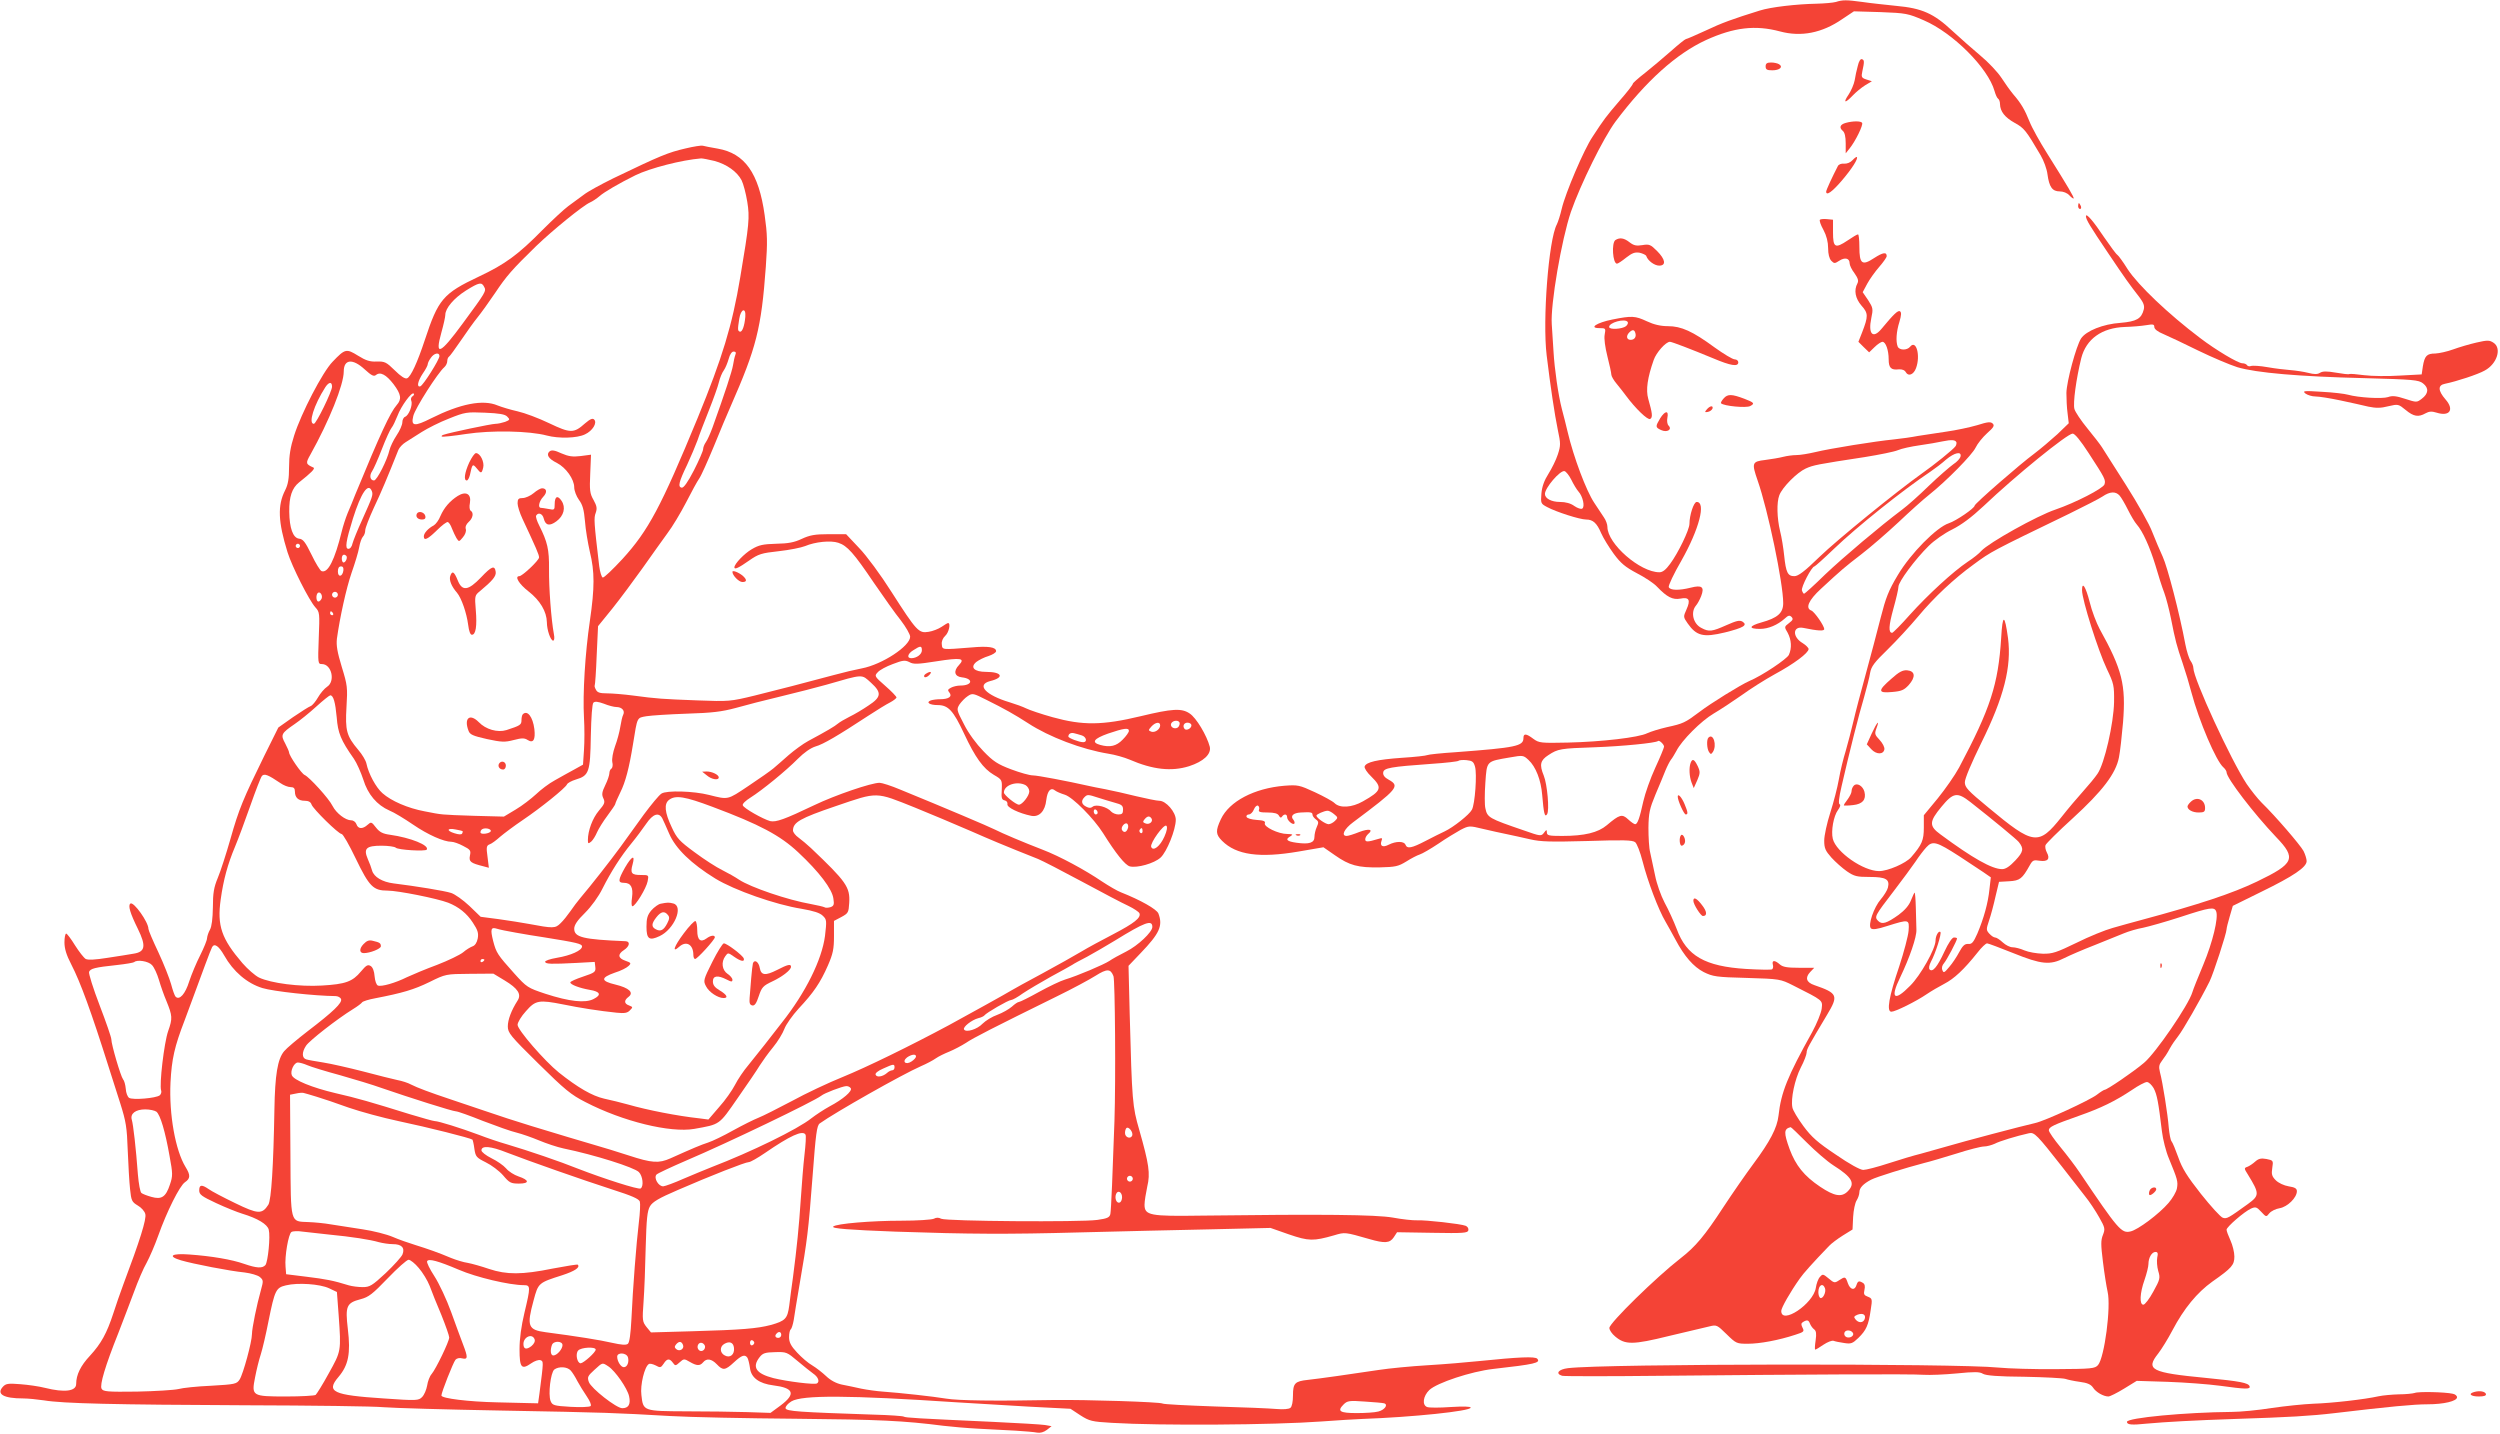 <?xml version="1.0" standalone="no"?>
<!DOCTYPE svg PUBLIC "-//W3C//DTD SVG 20010904//EN"
 "http://www.w3.org/TR/2001/REC-SVG-20010904/DTD/svg10.dtd">
<svg version="1.0" xmlns="http://www.w3.org/2000/svg"
 width="1280pt" height="734pt" viewBox="0 0 1280 734"
 preserveAspectRatio="xMidYMid meet">
<g transform="translate(0,734) scale(0.1,-0.1)"
fill="#f44336" stroke="none">
<path d="M9400 7330 c-14 -4 -59 -8 -100 -9 -101 -2 -234 -17 -290 -35 -138
-43 -194 -63 -278 -103 -50 -23 -96 -43 -100 -43 -4 0 -39 -28 -77 -62 -39
-34 -98 -84 -132 -111 -35 -27 -63 -52 -63 -56 0 -5 -30 -44 -68 -87 -70 -82
-78 -92 -138 -184 -44 -65 -139 -288 -158 -369 -7 -31 -19 -68 -25 -80 -42
-78 -74 -490 -52 -671 19 -157 41 -304 57 -381 15 -70 15 -80 0 -126 -9 -28
-31 -72 -48 -99 -21 -33 -33 -65 -36 -101 -4 -50 -3 -52 29 -69 46 -25 168
-64 200 -64 35 0 55 -18 77 -70 11 -25 40 -72 64 -105 36 -49 59 -68 119 -100
41 -21 88 -52 104 -70 50 -52 79 -67 118 -60 45 9 54 -6 32 -55 -17 -38 -17
-39 6 -72 45 -64 80 -73 191 -46 95 24 117 37 90 55 -15 9 -31 5 -83 -18 -74
-33 -89 -35 -128 -14 -42 21 -56 80 -28 114 8 9 20 31 27 49 18 47 4 58 -54
43 -60 -15 -105 -14 -112 3 -3 7 26 69 65 136 91 161 127 300 78 300 -15 0
-37 -68 -37 -112 0 -30 -58 -150 -99 -205 -22 -30 -38 -43 -55 -43 -99 0 -266
146 -266 232 0 13 -8 35 -18 49 -9 14 -31 47 -49 74 -41 61 -106 233 -137 365
-7 30 -20 82 -29 115 -19 73 -38 207 -43 295 -2 36 -6 99 -9 140 -7 101 50
433 98 575 50 143 166 378 228 462 157 209 312 348 464 418 143 65 252 78 379
44 108 -29 215 -8 318 63 l60 40 137 -4 c130 -5 140 -7 221 -42 149 -64 329
-244 362 -362 5 -18 13 -36 18 -39 6 -4 10 -16 10 -28 1 -38 25 -68 75 -96 48
-26 58 -38 133 -166 16 -27 32 -71 35 -97 9 -66 25 -88 63 -88 18 0 38 -8 49
-20 10 -11 20 -18 22 -16 4 4 -30 62 -133 226 -40 63 -82 139 -93 168 -24 60
-43 93 -83 139 -15 18 -43 57 -61 85 -19 29 -67 80 -107 113 -39 33 -104 90
-144 127 -95 89 -155 116 -288 128 -56 6 -134 14 -173 20 -81 11 -101 11 -135
0z m-1355 -2446 c11 -23 28 -51 37 -61 22 -24 34 -78 19 -87 -6 -4 -24 2 -40
13 -19 14 -45 21 -74 21 -44 0 -77 18 -77 41 0 31 77 121 100 117 8 -2 24 -22
35 -44z"/>
<path d="M9512 7003 c-6 -21 -13 -54 -16 -74 -4 -21 -18 -53 -31 -73 -30 -44
-19 -47 21 -5 16 17 44 40 63 52 l35 21 -28 9 c-25 8 -27 13 -21 41 11 50 11
59 -2 63 -7 3 -16 -11 -21 -34z"/>
<path d="M9040 7000 c0 -16 7 -20 34 -20 38 0 57 17 35 31 -8 5 -26 9 -41 9
-21 0 -28 -5 -28 -20z"/>
<path d="M9451 6711 c-30 -8 -36 -24 -16 -41 10 -8 15 -30 15 -64 l0 -51 20
25 c30 37 71 121 64 131 -6 10 -47 10 -83 0z"/>
<path d="M3510 6580 c-90 -21 -127 -36 -370 -153 -63 -31 -131 -68 -151 -84
-21 -15 -56 -41 -79 -58 -22 -16 -82 -72 -133 -123 -124 -126 -191 -175 -325
-238 -184 -87 -208 -116 -277 -325 -38 -115 -72 -189 -91 -196 -10 -4 -32 10
-63 41 -43 42 -51 46 -92 45 -34 -2 -56 5 -96 30 -60 37 -66 36 -130 -31 -51
-52 -161 -264 -197 -378 -19 -59 -26 -103 -26 -161 0 -60 -5 -89 -20 -119 -40
-78 -36 -162 12 -317 23 -74 111 -248 143 -283 22 -24 22 -30 17 -157 -5 -130
-4 -133 16 -133 50 0 70 -88 27 -116 -14 -9 -35 -34 -47 -55 -12 -21 -29 -41
-37 -44 -9 -3 -50 -29 -91 -57 l-75 -53 -72 -145 c-108 -220 -130 -273 -173
-425 -22 -77 -51 -167 -65 -200 -20 -48 -25 -78 -25 -150 -1 -59 -6 -99 -15
-115 -8 -14 -14 -33 -15 -44 0 -10 -16 -49 -35 -87 -19 -37 -44 -97 -56 -133
-20 -65 -50 -99 -70 -79 -5 5 -15 34 -23 64 -8 29 -37 103 -65 163 -28 59 -51
113 -51 120 0 35 -75 140 -92 130 -14 -9 -2 -49 38 -130 43 -88 38 -118 -23
-127 -21 -4 -80 -13 -132 -21 -63 -10 -99 -12 -112 -6 -10 6 -34 37 -55 70
-20 33 -41 60 -45 60 -5 0 -9 -20 -9 -45 0 -32 10 -65 35 -113 47 -91 102
-242 192 -527 14 -44 40 -127 59 -185 29 -92 34 -122 38 -240 3 -74 8 -164 12
-199 6 -58 9 -65 39 -83 18 -10 36 -30 39 -44 7 -25 -28 -136 -112 -359 -16
-44 -40 -111 -52 -150 -33 -101 -62 -154 -119 -216 -48 -51 -71 -98 -71 -145
0 -37 -59 -45 -159 -20 -31 8 -88 16 -128 19 -61 5 -73 3 -88 -13 -35 -38 3
-60 104 -60 25 0 73 -5 107 -10 96 -16 360 -22 1029 -25 341 -1 660 -5 710
-10 49 -4 319 -12 600 -17 548 -10 584 -12 865 -28 102 -6 392 -12 645 -14
425 -4 553 -10 755 -36 41 -5 122 -12 180 -15 58 -3 143 -8 190 -10 47 -3 96
-7 110 -10 16 -3 34 2 50 14 l24 19 -34 6 c-19 3 -138 10 -265 16 -393 18
-448 21 -458 27 -5 3 -73 8 -151 10 -387 13 -451 17 -454 33 -1 9 12 24 30 35
55 33 293 32 848 -5 85 -5 251 -15 368 -22 l213 -11 50 -33 c47 -30 59 -33
162 -39 246 -15 828 -11 1072 7 83 6 177 12 210 13 255 9 555 40 555 58 0 6
-37 7 -103 3 -56 -4 -110 -4 -120 0 -27 10 -21 56 11 87 39 37 214 95 327 108
213 24 244 31 226 52 -10 13 -96 9 -301 -12 -58 -6 -175 -16 -260 -21 -85 -5
-198 -16 -250 -24 -139 -21 -308 -45 -364 -51 -66 -7 -76 -17 -76 -80 0 -31
-5 -57 -13 -63 -8 -7 -37 -9 -72 -6 -33 3 -175 9 -317 13 -141 5 -261 11 -266
15 -14 8 -386 20 -557 18 -301 -6 -491 -3 -550 7 -66 11 -239 30 -325 36 -30
2 -80 9 -110 15 -30 7 -75 16 -100 21 -28 6 -57 21 -80 43 -19 18 -51 43 -71
55 -20 11 -55 41 -78 66 -32 34 -41 53 -41 79 0 19 4 37 9 40 4 3 11 25 15 48
3 24 17 106 30 183 39 226 45 272 66 548 17 224 22 264 37 275 78 56 422 251
518 293 28 12 62 30 76 40 14 10 45 25 70 35 24 10 62 30 84 44 38 26 140 78
465 238 80 39 169 87 199 106 59 37 77 37 92 -2 8 -22 12 -530 5 -742 -9 -263
-17 -458 -21 -476 -4 -17 -15 -23 -67 -30 -86 -12 -774 -7 -799 6 -13 7 -25 7
-38 0 -11 -5 -84 -10 -166 -10 -152 0 -334 -15 -349 -30 -10 -10 82 -17 319
-26 381 -13 573 -14 940 -4 209 5 515 13 680 16 l300 7 94 -33 c102 -35 126
-35 231 -5 57 17 55 17 181 -19 79 -23 105 -21 125 9 l17 26 181 -3 c160 -3
181 -1 184 13 2 9 -4 19 -14 23 -25 10 -204 30 -248 28 -21 -1 -77 5 -125 14
-87 15 -359 18 -981 10 -262 -4 -290 1 -290 56 0 18 7 60 14 93 16 67 9 114
-41 290 -35 121 -37 143 -49 595 l-6 245 62 65 c97 101 115 140 91 203 -9 22
-92 69 -191 108 -19 7 -63 33 -98 56 -85 58 -218 130 -305 163 -96 37 -207 84
-244 103 -27 14 -258 112 -483 204 -47 20 -95 35 -106 35 -41 1 -230 -64 -334
-114 -153 -73 -197 -89 -227 -82 -36 10 -136 66 -140 81 -3 7 15 24 39 39 59
37 183 138 243 199 32 32 65 55 90 63 40 11 116 56 270 157 44 29 95 60 113
69 17 9 32 21 32 25 0 5 -26 32 -57 59 -56 49 -57 51 -39 70 9 11 44 30 77 42
52 20 63 21 85 10 21 -12 42 -11 138 4 127 20 149 16 116 -19 -30 -31 -23 -59
15 -63 61 -7 54 -42 -8 -42 -16 0 -37 -5 -48 -11 -17 -9 -18 -13 -8 -25 16
-20 -3 -34 -48 -34 -17 0 -38 -3 -47 -6 -27 -10 -7 -24 35 -24 54 0 80 -28
135 -146 57 -122 98 -179 152 -211 43 -25 43 -26 41 -77 -3 -42 0 -51 15 -54
10 -2 16 -11 14 -20 -3 -16 59 -46 122 -59 41 -8 71 24 77 81 6 48 23 67 46
48 6 -5 29 -15 49 -21 41 -13 148 -121 196 -197 65 -104 113 -164 137 -170 37
-9 124 15 157 45 32 29 78 143 78 194 0 39 -50 97 -84 97 -13 0 -66 11 -117
23 -52 13 -123 29 -159 36 -36 7 -74 14 -85 17 -111 25 -263 54 -287 54 -16 0
-66 14 -111 31 -69 26 -92 41 -142 93 -36 37 -76 91 -99 137 -39 75 -39 77
-23 103 10 14 28 33 42 42 24 16 28 15 97 -20 89 -44 144 -75 212 -119 107
-70 275 -134 411 -156 33 -5 82 -19 108 -30 120 -52 215 -62 305 -34 74 24
115 62 106 100 -15 57 -69 148 -103 170 -41 28 -89 25 -251 -14 -196 -47 -296
-48 -451 -5 -58 16 -119 37 -135 45 -16 8 -54 22 -84 31 -124 37 -173 90 -100
109 74 18 61 47 -21 47 -61 0 -84 23 -50 51 13 10 41 24 62 30 21 7 39 18 39
25 0 21 -41 27 -127 19 -152 -12 -148 -13 -151 16 -2 15 5 32 18 44 18 16 29
65 14 65 -3 0 -18 -9 -34 -20 -15 -10 -45 -22 -66 -25 -50 -8 -60 2 -190 205
-55 87 -128 186 -166 225 l-66 70 -89 0 c-71 0 -97 -5 -138 -24 -38 -18 -69
-24 -131 -25 -67 -2 -88 -6 -125 -28 -38 -22 -89 -75 -89 -93 0 -13 23 -2 74
34 50 35 64 39 154 49 54 6 114 18 134 26 52 22 131 30 170 17 46 -15 79 -52
183 -206 49 -71 110 -158 137 -191 26 -34 48 -72 48 -84 0 -48 -143 -142 -247
-162 -32 -6 -96 -21 -143 -34 -164 -44 -276 -73 -405 -105 -127 -31 -134 -31
-295 -25 -179 7 -203 8 -330 25 -46 6 -106 11 -132 11 -36 0 -50 4 -57 19 -6
10 -8 20 -6 22 2 3 7 72 10 153 l7 150 73 90 c40 50 109 143 154 206 44 63
102 143 127 178 26 34 69 106 97 160 27 53 57 108 67 122 10 14 43 88 75 165
31 77 70 169 86 205 131 298 157 397 180 714 9 127 8 166 -6 265 -30 215 -102
316 -240 340 -36 6 -70 13 -77 15 -7 2 -47 -4 -88 -14z m148 -64 c63 -17 116
-55 139 -99 9 -18 22 -67 29 -110 13 -80 10 -114 -36 -387 -41 -246 -92 -413
-218 -720 -188 -456 -252 -576 -385 -722 -50 -54 -95 -97 -101 -95 -6 2 -14
28 -18 58 -27 227 -28 247 -18 273 8 23 6 35 -11 66 -19 33 -21 50 -17 135 l4
97 -53 -7 c-41 -5 -62 -2 -99 14 -34 16 -50 18 -60 10 -19 -16 -6 -38 37 -59
47 -24 89 -84 89 -125 0 -17 11 -46 24 -64 19 -25 26 -51 31 -109 3 -43 15
-113 25 -157 25 -102 25 -183 0 -355 -24 -163 -37 -371 -30 -495 3 -49 3 -124
0 -165 l-5 -75 -45 -25 c-25 -14 -70 -38 -99 -55 -30 -16 -73 -49 -97 -72 -24
-22 -70 -58 -104 -78 l-60 -36 -152 4 c-177 6 -162 5 -254 23 -86 16 -171 53
-216 93 -33 29 -71 99 -82 152 -3 15 -22 47 -42 70 -60 71 -67 99 -60 219 6
99 5 111 -24 205 -23 76 -29 110 -25 145 15 108 47 255 75 337 17 48 35 107
39 131 4 24 13 48 19 54 7 7 12 21 12 33 0 11 20 63 44 115 38 80 69 154 126
297 5 12 22 30 37 39 15 10 52 33 82 52 30 19 93 51 140 69 82 33 91 34 184
30 73 -3 103 -8 114 -20 15 -15 14 -17 -11 -27 -15 -5 -37 -10 -49 -10 -21 0
-235 -45 -266 -56 -8 -2 -12 -7 -9 -9 3 -3 59 3 124 13 130 20 325 16 414 -8
60 -16 154 -14 195 6 39 18 64 59 47 76 -8 8 -20 3 -47 -20 -57 -51 -74 -51
-183 1 -54 26 -126 53 -162 61 -36 8 -82 22 -102 30 -75 32 -191 9 -341 -66
-85 -43 -104 -41 -91 12 9 39 126 222 159 250 8 7 15 21 15 31 0 10 4 20 9 23
5 3 32 41 61 83 29 43 67 96 85 118 18 22 58 78 90 125 58 87 87 120 210 240
83 80 239 207 275 223 14 6 36 21 50 33 24 21 99 65 184 107 74 36 236 78 336
86 8 0 39 -6 68 -13z m-1179 -645 c12 -21 8 -27 -109 -186 -118 -161 -145
-172 -110 -47 11 39 20 80 20 90 0 34 45 86 105 124 69 43 81 45 94 19z m1337
-153 c-4 -47 -16 -80 -28 -76 -11 4 -12 9 -3 66 8 51 35 60 31 10z m-51 -195
c-4 -10 -9 -34 -12 -53 -5 -31 -41 -141 -105 -319 -11 -30 -26 -64 -34 -75 -8
-11 -14 -27 -14 -36 0 -8 -21 -57 -47 -108 -32 -62 -53 -91 -63 -89 -20 4 -15
28 28 117 19 41 43 98 53 125 9 28 36 97 59 155 23 58 46 122 51 144 5 21 16
48 25 60 8 11 19 38 25 59 6 23 16 37 25 37 11 0 14 -5 9 -17z m-1515 -6 c0
-18 -83 -150 -98 -155 -20 -6 -13 27 13 66 14 20 25 41 25 47 0 6 7 21 16 33
16 24 44 30 44 9z m-383 -68 c35 -32 47 -38 58 -29 22 18 52 2 90 -47 39 -52
43 -77 16 -107 -33 -38 -83 -145 -212 -458 -10 -27 -28 -69 -39 -95 -11 -27
-24 -68 -30 -93 -36 -147 -71 -217 -104 -204 -7 3 -30 40 -51 84 -32 65 -43
80 -64 82 -31 4 -49 54 -50 138 -1 77 14 121 50 150 63 50 84 71 74 76 -40 18
-41 22 -16 66 96 172 171 358 171 426 0 63 45 68 107 11z m-167 -89 c0 -24
-81 -190 -93 -190 -30 0 0 96 59 188 18 27 34 29 34 2z m412 -49 c-7 -4 -10
-15 -6 -24 8 -21 -13 -74 -32 -81 -8 -3 -14 -16 -14 -28 0 -13 -13 -43 -30
-68 -16 -24 -32 -58 -36 -75 -11 -49 -64 -155 -79 -155 -20 0 -25 25 -10 47 7
10 30 61 50 113 20 52 43 102 50 110 7 8 20 36 30 61 18 49 73 124 83 114 4
-3 1 -10 -6 -14z m-208 -486 c7 -19 3 -29 -49 -145 -24 -52 -46 -107 -50 -122
-3 -16 -12 -28 -21 -28 -19 0 -13 39 23 155 42 133 79 187 97 140z m-370 -286
c-3 -5 -10 -7 -15 -3 -5 3 -7 10 -3 15 3 5 10 7 15 3 5 -3 7 -10 3 -15z m239
-45 c8 -8 -3 -34 -14 -34 -5 0 -9 9 -9 20 0 19 11 26 23 14z m-15 -76 c-5 -32
-28 -35 -28 -4 0 17 5 26 16 26 10 0 14 -7 12 -22z m-111 -142 c-4 -9 -11 -16
-17 -16 -11 0 -14 33 -3 44 11 10 26 -11 20 -28z m83 19 c0 -8 -7 -15 -15 -15
-8 0 -15 7 -15 15 0 8 7 15 15 15 8 0 15 -7 15 -15z m-25 -95 c3 -5 1 -10 -4
-10 -6 0 -11 5 -11 10 0 6 2 10 4 10 3 0 8 -4 11 -10z m3015 -190 c0 -20 -27
-40 -54 -40 -25 0 -19 24 12 42 35 23 42 22 42 -2z m-260 -166 c55 -50 53 -73
-13 -116 -29 -20 -73 -46 -98 -58 -24 -12 -51 -28 -59 -35 -15 -13 -55 -37
-152 -89 -26 -14 -71 -47 -100 -72 -29 -26 -64 -56 -78 -68 -14 -12 -71 -52
-128 -90 -109 -73 -102 -71 -202 -46 -78 20 -217 24 -243 7 -13 -8 -53 -57
-91 -108 -37 -52 -91 -126 -119 -165 -52 -71 -153 -200 -205 -261 -15 -18 -38
-48 -52 -69 -14 -20 -36 -48 -50 -61 -27 -27 -37 -27 -165 -3 -33 6 -101 17
-152 24 l-92 12 -58 56 c-32 30 -74 60 -93 66 -33 11 -182 35 -295 49 -57 7
-101 33 -110 66 -3 12 -13 39 -22 59 -23 54 -8 68 71 68 34 0 67 -5 72 -10 12
-12 153 -20 159 -10 14 22 -82 61 -188 76 -37 5 -53 13 -72 37 -23 30 -25 30
-43 14 -25 -23 -49 -22 -57 3 -4 11 -15 20 -27 20 -29 0 -76 36 -95 73 -19 39
-120 149 -143 159 -16 6 -80 99 -80 116 0 4 -9 25 -20 46 -24 44 -21 51 49 99
25 17 75 57 110 89 35 32 68 58 72 58 16 0 26 -36 33 -113 6 -80 21 -117 88
-212 15 -22 36 -70 48 -106 23 -76 70 -131 134 -159 23 -9 77 -42 121 -72 76
-52 157 -88 197 -88 10 0 37 -9 59 -21 37 -19 41 -23 35 -50 -6 -31 3 -38 71
-55 l26 -7 -7 57 c-7 49 -5 57 11 63 10 3 34 21 54 39 20 17 72 56 115 85 92
62 220 165 227 183 3 7 23 18 46 25 67 20 73 38 76 222 2 98 7 165 13 171 8 8
23 6 54 -5 24 -10 53 -17 64 -17 28 0 45 -19 35 -39 -5 -9 -11 -37 -15 -62 -4
-26 -16 -71 -27 -100 -11 -31 -17 -65 -14 -81 4 -14 1 -29 -4 -33 -6 -3 -11
-14 -11 -24 0 -9 -9 -37 -21 -61 -17 -35 -19 -48 -10 -67 10 -21 7 -29 -23
-64 -32 -38 -56 -102 -56 -150 0 -19 2 -20 17 -8 9 8 22 29 30 48 8 18 32 57
54 86 21 28 39 55 39 58 0 4 12 31 26 60 26 52 45 123 65 247 23 142 19 134
69 143 25 4 118 10 206 13 130 4 179 10 250 29 49 14 154 41 234 60 80 19 183
46 230 59 194 56 180 55 230 10z m1580 -208 c0 -8 -5 -18 -10 -21 -17 -11 -40
3 -34 20 8 19 44 20 44 1z m-100 -10 c0 -20 -27 -39 -46 -32 -15 6 -15 8 1 26
21 23 45 26 45 6z m160 0 c0 -15 -24 -28 -34 -19 -13 14 -5 33 14 33 11 0 20
-6 20 -14z m-320 -28 c0 -7 -14 -27 -32 -45 -32 -33 -64 -41 -115 -27 -47 13
-33 32 40 58 82 28 107 31 107 14z m-242 -23 c24 -7 31 -35 8 -35 -21 0 -76
21 -76 29 0 14 13 21 29 17 9 -2 26 -7 39 -11z m-4103 -244 c17 -12 40 -21 53
-21 16 0 22 -6 22 -23 0 -31 18 -47 51 -47 18 0 30 -6 34 -19 7 -22 138 -151
154 -151 7 0 39 -56 72 -125 70 -145 90 -165 164 -165 52 0 253 -40 310 -62
53 -21 95 -54 126 -102 25 -38 30 -53 25 -81 -4 -21 -14 -36 -26 -40 -11 -4
-33 -17 -49 -31 -16 -13 -76 -42 -133 -64 -57 -21 -126 -50 -154 -63 -60 -30
-131 -50 -149 -43 -8 3 -15 24 -17 47 -2 26 -9 46 -20 53 -15 9 -23 4 -50 -28
-43 -52 -79 -65 -200 -72 -114 -7 -261 12 -322 41 -20 10 -58 43 -85 74 -107
125 -130 191 -111 326 14 101 36 181 73 269 16 38 51 132 78 209 27 77 54 147
60 154 12 14 32 6 94 -36z m3816 -11 c10 -6 19 -20 19 -32 0 -22 -36 -68 -53
-68 -16 0 -77 50 -77 62 0 39 67 61 111 38z m-566 -115 c72 -29 202 -84 290
-122 88 -39 192 -82 230 -97 39 -16 88 -35 110 -44 22 -9 123 -61 225 -116
102 -55 208 -111 237 -124 29 -14 54 -31 57 -38 9 -23 -27 -51 -134 -107 -58
-30 -132 -70 -165 -90 -33 -20 -123 -70 -200 -112 -77 -41 -147 -80 -155 -85
-24 -15 -228 -128 -320 -178 -205 -110 -425 -217 -545 -266 -72 -29 -189 -84
-260 -123 -72 -38 -149 -77 -172 -86 -23 -9 -81 -38 -130 -65 -48 -27 -106
-55 -128 -62 -37 -12 -75 -28 -193 -81 -59 -26 -94 -24 -213 15 -57 19 -138
43 -179 55 -41 12 -102 30 -135 40 -33 10 -116 35 -185 56 -69 21 -177 56
-240 78 -63 21 -142 48 -175 59 -102 34 -169 59 -200 75 -16 9 -48 19 -70 23
-22 5 -101 24 -175 44 -74 19 -166 40 -205 46 -38 6 -78 13 -87 16 -23 7 -23
37 -1 70 17 26 159 137 240 187 23 14 44 30 47 35 3 5 34 15 68 21 139 27 197
44 277 83 83 41 84 41 205 42 l122 1 58 -35 c68 -41 87 -71 66 -103 -32 -50
-50 -98 -50 -132 0 -33 12 -48 156 -190 136 -134 167 -160 242 -198 191 -99
434 -158 556 -137 134 24 126 18 223 158 49 70 100 145 113 167 14 22 44 64
68 93 24 29 50 72 58 94 8 22 41 69 73 104 76 81 111 132 150 221 26 60 31 84
31 150 l0 78 38 20 c35 19 37 23 40 72 5 81 -15 109 -196 281 -19 18 -47 41
-63 53 -16 11 -29 28 -29 37 1 42 35 62 220 125 217 74 200 74 405 -8z m937
51 c24 -8 62 -19 86 -26 35 -9 42 -15 42 -35 0 -20 -5 -25 -24 -25 -13 0 -29
7 -36 14 -19 24 -78 40 -95 26 -10 -8 -19 -8 -34 0 -24 12 -27 30 -9 48 15 15
18 15 70 -2z m-1974 -47 c243 -91 346 -146 439 -233 107 -100 174 -188 180
-237 5 -31 2 -38 -16 -44 -11 -3 -25 -4 -30 0 -6 3 -36 10 -68 16 -120 21
-310 86 -369 125 -19 13 -58 35 -86 49 -29 14 -93 55 -141 91 -79 58 -92 72
-118 129 -36 76 -40 120 -13 140 33 25 81 17 222 -36z m1972 -30 c0 -5 -4 -9
-10 -9 -5 0 -10 7 -10 16 0 8 5 12 10 9 6 -3 10 -10 10 -16z m-2229 -29 c4 -8
20 -43 35 -78 33 -77 113 -154 236 -230 98 -60 309 -134 442 -155 63 -11 94
-21 109 -36 20 -19 20 -25 11 -103 -16 -122 -99 -290 -221 -444 -26 -34 -66
-85 -88 -113 -22 -28 -60 -75 -83 -104 -24 -28 -55 -74 -69 -102 -14 -27 -50
-79 -81 -113 l-55 -64 -46 6 c-111 12 -265 42 -366 71 -33 9 -88 23 -122 30
-61 14 -134 56 -232 134 -73 59 -211 218 -211 244 0 12 19 44 43 70 49 56 66
59 192 34 83 -17 183 -33 272 -42 40 -4 55 -2 68 12 16 16 16 17 -4 25 -26 9
-27 26 -3 44 29 22 3 46 -67 63 -76 18 -77 35 -3 61 30 9 61 25 70 34 15 14
13 17 -16 27 -38 13 -41 33 -7 55 29 19 33 44 8 45 -218 9 -263 20 -263 64 0
19 16 43 55 81 33 33 70 84 90 125 44 87 93 164 148 231 24 29 58 75 76 101
34 50 64 60 82 27z m2505 -1 c9 -16 -12 -33 -31 -25 -14 5 -15 9 -5 21 15 18
26 19 36 4z m-122 -52 c-7 -19 -20 -22 -29 -7 -9 15 16 43 27 32 5 -5 6 -16 2
-25z m188 -40 c-22 -50 -58 -78 -68 -53 -7 19 66 120 78 108 6 -6 3 -26 -10
-55z m-3593 27 c1 -1 0 -7 -3 -12 -3 -6 -19 -5 -40 2 -42 13 -37 28 7 19 18
-3 34 -7 36 -9z m144 1 c-3 -13 -53 -20 -53 -7 0 15 13 23 35 20 11 -2 19 -7
18 -13z m3337 -1 c0 -8 -5 -12 -10 -9 -6 4 -8 11 -5 16 9 14 15 11 15 -7z m50
-490 c0 -26 -74 -96 -134 -126 -34 -17 -72 -38 -86 -48 -29 -19 -163 -76 -226
-95 -24 -7 -84 -36 -135 -64 -50 -28 -97 -51 -102 -51 -6 0 -22 -11 -36 -24
-15 -13 -48 -32 -75 -42 -26 -9 -60 -30 -75 -45 -27 -29 -85 -47 -95 -30 -8
12 39 49 73 58 14 3 28 10 31 14 9 13 123 79 137 79 7 0 34 15 60 34 27 18 91
56 143 85 52 28 102 56 110 61 8 6 42 24 75 41 33 18 97 55 143 83 154 95 192
109 192 70z m-3260 -29 c41 -8 107 -18 145 -24 168 -27 195 -33 195 -47 0 -20
-57 -46 -129 -58 -35 -6 -62 -15 -60 -21 4 -11 28 -12 164 -5 l90 5 3 -26 c3
-25 -2 -29 -62 -49 -36 -12 -66 -25 -66 -30 0 -11 47 -29 99 -38 55 -9 62 -26
20 -47 -42 -22 -124 -13 -247 27 -90 30 -95 33 -159 104 -86 96 -92 105 -108
166 -15 60 -12 73 19 63 11 -4 55 -13 96 -20z m-1492 -117 c46 -82 117 -143
196 -167 56 -17 268 -40 374 -41 12 0 25 -7 28 -15 8 -19 -40 -65 -171 -165
-53 -41 -108 -87 -120 -102 -34 -40 -47 -122 -50 -298 -5 -291 -16 -463 -31
-488 -32 -50 -53 -49 -170 8 -60 29 -121 61 -136 72 -35 24 -48 23 -48 -7 0
-21 12 -30 87 -65 47 -22 107 -46 133 -54 79 -24 129 -54 136 -82 9 -35 -4
-164 -17 -181 -16 -18 -45 -16 -109 6 -62 22 -167 40 -281 48 -92 7 -113 -9
-42 -30 61 -18 251 -55 325 -62 32 -4 67 -14 78 -23 19 -16 19 -20 6 -67 -21
-74 -46 -196 -46 -226 0 -39 -45 -204 -63 -232 -15 -23 -23 -25 -146 -32 -71
-3 -147 -11 -168 -17 -21 -5 -116 -11 -211 -13 -153 -2 -174 0 -182 15 -10 19
18 115 86 285 24 61 59 155 80 210 20 55 49 123 65 150 15 28 42 90 59 138 44
124 110 256 137 274 28 19 29 36 3 78 -52 85 -85 269 -77 433 6 120 21 185 72
317 14 39 37 99 50 135 13 36 38 103 55 149 17 46 33 87 36 92 12 21 34 6 62
-43z m1332 -22 c0 -3 -4 -8 -10 -11 -5 -3 -10 -1 -10 4 0 6 5 11 10 11 6 0 10
-2 10 -4z m-1702 -27 c11 -11 27 -46 36 -77 9 -31 26 -79 38 -107 31 -76 32
-89 9 -154 -21 -60 -46 -276 -36 -304 3 -7 0 -19 -7 -25 -19 -15 -139 -25
-157 -13 -8 5 -16 26 -17 46 -2 21 -8 43 -14 49 -12 15 -60 178 -60 205 0 10
-27 88 -60 174 -33 86 -57 163 -54 171 7 17 29 23 142 35 46 5 86 12 89 15 15
14 73 5 91 -15z m3912 -468 c0 -6 -10 -17 -22 -25 -30 -21 -52 -2 -24 20 23
16 46 19 46 5z m-3116 -45 c18 -8 93 -31 167 -51 74 -21 170 -50 214 -66 145
-50 363 -119 379 -119 9 0 71 -22 138 -49 68 -26 146 -54 173 -60 28 -7 79
-25 115 -40 36 -15 92 -34 125 -41 160 -33 362 -97 386 -121 20 -20 26 -73 9
-84 -11 -7 -191 51 -320 101 -92 37 -253 92 -364 125 -39 11 -104 33 -145 49
-91 34 -206 70 -225 70 -7 0 -64 16 -127 35 -199 62 -271 83 -381 108 -119 28
-215 67 -224 92 -9 22 12 65 31 65 9 0 31 -6 49 -14z m3006 -11 c0 -8 -5 -15
-12 -15 -6 0 -19 -6 -27 -14 -22 -19 -53 -24 -58 -8 -3 7 13 20 39 31 53 24
58 25 58 6z m-224 -107 c9 -14 -39 -56 -109 -93 -29 -16 -70 -43 -92 -60 -71
-57 -312 -174 -510 -250 -33 -13 -98 -40 -145 -60 -47 -21 -94 -38 -104 -39
-24 -1 -50 42 -35 60 5 6 76 39 157 74 207 88 650 301 687 330 15 13 107 48
127 49 9 1 20 -4 24 -11z m-2736 -43 c30 -9 105 -34 165 -56 61 -21 175 -52
255 -69 152 -32 370 -87 379 -95 2 -3 7 -24 10 -48 6 -39 10 -44 58 -68 29
-14 69 -44 89 -67 32 -38 40 -42 81 -42 55 0 54 18 -3 37 -21 7 -50 25 -63 41
-13 15 -46 38 -75 52 -28 14 -51 32 -51 40 0 26 47 22 130 -11 114 -44 387
-140 542 -190 97 -31 134 -47 139 -61 3 -10 1 -58 -5 -106 -13 -108 -31 -339
-38 -494 -4 -78 -10 -121 -18 -128 -9 -8 -33 -6 -82 5 -60 14 -179 33 -339 54
-91 12 -98 31 -62 163 24 90 25 90 147 129 64 21 93 40 79 54 -2 2 -60 -7
-128 -20 -157 -32 -236 -32 -326 -2 -38 13 -87 27 -109 31 -22 3 -60 15 -85
25 -66 28 -118 46 -185 67 -33 10 -84 28 -114 41 -30 13 -100 31 -155 39 -56
9 -128 20 -161 25 -33 6 -86 11 -117 12 -93 4 -89 -12 -91 343 l-2 309 30 6
c17 4 35 5 40 3 6 -1 35 -10 65 -19z m-819 -77 c20 -17 45 -101 67 -226 17
-92 17 -103 2 -147 -21 -64 -43 -78 -95 -63 -22 6 -45 15 -51 20 -6 4 -14 47
-18 95 -10 136 -24 256 -31 279 -10 32 19 54 69 54 23 0 49 -6 57 -12z m4996
-122 c-8 -20 -37 -10 -37 13 0 10 3 21 7 25 11 11 36 -21 30 -38z m-1673 5 c4
-5 1 -51 -5 -103 -6 -51 -14 -154 -19 -228 -9 -137 -20 -247 -40 -400 -7 -47
-15 -112 -19 -144 -9 -67 -19 -79 -95 -100 -68 -18 -149 -25 -402 -32 l-211
-6 -23 28 c-21 27 -22 34 -15 129 4 55 9 181 11 280 4 146 8 185 22 209 13 22
44 41 142 83 168 73 346 143 364 143 8 0 45 21 83 47 128 88 193 118 207 94z
m1676 -226 c0 -8 -7 -15 -15 -15 -8 0 -15 7 -15 15 0 8 7 15 15 15 8 0 15 -7
15 -15z m-55 -95 c0 -13 -6 -25 -12 -27 -16 -6 -27 21 -19 43 9 23 31 11 31
-16z m-4060 -191 c115 -11 211 -26 255 -39 19 -5 51 -10 71 -10 45 0 63 -18
50 -52 -5 -13 -44 -56 -86 -96 -70 -65 -82 -72 -118 -72 -22 0 -54 4 -71 9
-80 25 -119 32 -216 44 l-105 13 -3 38 c-5 54 15 168 30 178 7 5 33 6 58 2 25
-3 86 -10 135 -15z m459 -171 c20 -23 45 -64 56 -92 10 -28 37 -95 60 -149 22
-55 40 -106 40 -115 0 -20 -68 -161 -90 -187 -10 -11 -20 -38 -23 -59 -4 -22
-15 -48 -26 -59 -18 -18 -26 -19 -197 -7 -260 17 -296 34 -231 110 51 60 63
120 48 245 -14 118 -7 134 65 153 42 11 61 26 139 107 50 52 98 95 107 95 9 0
33 -19 52 -42z m205 -9 c90 -39 260 -79 333 -79 35 0 35 -8 3 -142 -16 -67
-25 -132 -25 -186 0 -95 10 -107 60 -72 17 12 38 19 47 16 16 -7 17 0 -5 -171
l-7 -50 -45 1 c-25 1 -99 2 -165 4 -144 3 -285 20 -285 35 0 16 60 168 72 183
7 8 21 11 35 7 29 -7 29 6 4 71 -10 27 -38 101 -61 166 -23 64 -62 147 -86
184 -24 37 -41 71 -37 77 8 14 56 1 162 -44z m-664 -95 l40 -19 9 -120 c13
-184 13 -182 -51 -297 -31 -57 -62 -106 -67 -110 -6 -4 -74 -8 -150 -8 -176 0
-179 2 -160 98 7 37 20 90 29 117 9 28 27 105 40 172 32 158 38 170 89 182 61
15 174 7 221 -15z m2315 -239 c0 -8 -7 -15 -15 -15 -16 0 -20 12 -8 23 11 12
23 8 23 -8z m-1263 -22 c4 -10 -2 -23 -16 -35 -26 -20 -41 -16 -41 11 0 36 45
56 57 24z m1125 -18 c0 -5 -5 -11 -11 -13 -6 -2 -11 4 -11 13 0 9 5 15 11 13
6 -2 11 -8 11 -13z m-982 -12 c0 -20 -28 -53 -47 -53 -14 0 -17 27 -7 54 8 22
54 21 54 -1z m617 1 c8 -20 -17 -36 -34 -22 -10 8 -10 14 -2 24 15 18 28 18
36 -2z m113 -9 c0 -19 -20 -29 -32 -17 -15 15 -2 43 17 36 8 -3 15 -12 15 -19z
m148 -6 c4 -34 -20 -54 -47 -39 -26 13 -27 45 -3 59 27 16 47 8 50 -20z m-708
-9 c0 -14 -62 -69 -77 -70 -18 0 -28 48 -13 65 14 17 90 21 90 5z m1033 -58
c31 -26 67 -55 81 -65 25 -17 34 -41 19 -50 -13 -8 -154 10 -223 27 -89 23
-111 56 -71 107 16 21 29 25 79 26 58 2 62 0 115 -45z m-868 19 c7 -24 -3 -51
-21 -51 -15 0 -34 30 -34 54 0 23 47 21 55 -3z m612 -3 c4 -7 10 -31 13 -53 6
-49 47 -79 119 -88 105 -13 117 -43 39 -102 l-53 -39 -120 4 c-66 2 -206 4
-312 4 -220 1 -220 1 -229 83 -7 51 16 146 38 159 5 4 21 0 35 -7 23 -13 27
-12 41 9 17 27 30 28 47 5 12 -17 14 -17 35 2 21 19 23 19 52 2 36 -21 52 -21
68 -2 18 22 43 18 70 -10 31 -33 43 -32 88 10 40 37 56 42 69 23z m-712 -44
c35 -23 97 -112 106 -153 9 -41 -3 -61 -35 -61 -30 0 -159 101 -171 134 -9 25
-6 31 28 62 43 39 40 39 72 18z m-193 -21 c9 -10 24 -34 34 -54 11 -20 32 -55
48 -78 17 -25 25 -45 20 -50 -5 -5 -51 -7 -102 -4 -87 5 -94 8 -103 30 -13 34
0 145 19 161 23 17 66 15 84 -5z m4165 -168 c22 -7 2 -34 -30 -42 -18 -5 -68
-8 -111 -8 -87 0 -101 10 -67 44 19 19 29 21 109 15 48 -3 93 -7 99 -9z"/>
<path d="M2402 4971 c-23 -51 -29 -91 -12 -91 5 0 12 12 16 28 12 57 14 59 34
35 23 -29 26 -29 34 3 7 28 -15 74 -37 74 -7 0 -22 -22 -35 -49z"/>
<path d="M2732 4815 c-17 -14 -42 -25 -56 -25 -21 0 -26 -5 -26 -27 0 -14 11
-49 24 -77 72 -154 86 -186 86 -200 0 -15 -86 -96 -101 -96 -26 0 -2 -40 47
-78 59 -46 93 -103 94 -158 0 -39 19 -94 32 -94 6 0 8 13 4 33 -14 75 -26 239
-25 332 1 103 -8 140 -50 224 -12 23 -19 46 -16 51 11 19 33 10 39 -15 9 -36
30 -40 65 -14 38 28 49 71 26 105 -20 30 -35 23 -35 -18 0 -29 -2 -30 -31 -24
-17 3 -35 6 -40 6 -16 0 -9 34 12 56 22 23 19 44 -6 44 -7 0 -27 -11 -43 -25z"/>
<path d="M2344 4801 c-41 -26 -70 -60 -89 -103 -8 -21 -24 -42 -34 -48 -29
-15 -51 -40 -51 -56 0 -25 20 -15 67 31 25 25 50 44 56 42 6 -2 15 -16 21 -33
6 -16 17 -38 23 -49 13 -20 13 -20 33 4 12 14 18 31 15 42 -4 11 2 25 14 36
22 19 28 48 11 58 -6 4 -8 21 -4 40 8 46 -20 62 -62 36z"/>
<path d="M2135 4711 c-9 -16 3 -31 26 -31 14 0 19 6 17 17 -4 20 -33 29 -43
14z"/>
<path d="M2463 4384 c-66 -69 -97 -73 -120 -14 -18 44 -28 50 -38 20 -6 -20 6
-52 35 -85 23 -28 49 -103 57 -164 4 -33 11 -51 19 -51 20 0 27 44 20 127 -6
72 -5 75 21 96 65 54 84 77 81 99 -5 35 -20 30 -75 -28z"/>
<path d="M2677 3683 c-4 -3 -7 -17 -7 -30 0 -24 -6 -28 -77 -51 -45 -14 -106
3 -142 41 -46 46 -77 20 -52 -45 7 -19 23 -26 94 -42 75 -16 91 -17 137 -5 42
11 55 11 72 0 29 -18 40 2 34 56 -8 63 -36 99 -59 76z"/>
<path d="M2555 3430 c-8 -14 3 -30 21 -30 8 0 14 9 14 20 0 21 -24 28 -35 10z"/>
<path d="M3619 3370 c24 -21 61 -27 61 -10 0 13 -34 30 -62 30 l-23 -1 24 -19z"/>
<path d="M1861 2506 c-23 -24 -21 -46 2 -46 31 0 87 22 87 35 0 16 -6 20 -41
28 -19 5 -31 1 -48 -17z"/>
<path d="M3200 2898 c-36 -64 -37 -78 -6 -78 36 0 49 -23 42 -75 -4 -27 -3
-45 2 -45 15 0 71 92 78 128 6 32 6 32 -34 32 -49 0 -56 9 -43 55 14 51 -4 43
-39 -17z"/>
<path d="M3383 2713 c-12 -2 -34 -18 -48 -34 -20 -24 -25 -41 -25 -84 0 -63
14 -73 67 -48 75 35 124 152 71 167 -24 6 -29 6 -65 -1z m36 -57 c10 -11 9
-21 -3 -44 -18 -35 -34 -43 -58 -30 -24 12 -23 29 3 62 23 29 41 33 58 12z"/>
<path d="M3500 2560 c-50 -67 -61 -102 -22 -67 36 32 72 11 72 -42 0 -12 4
-21 9 -21 11 0 101 99 101 111 0 13 -22 10 -43 -6 -30 -22 -47 -8 -47 40 0 24
-4 46 -9 49 -5 3 -33 -26 -61 -64z"/>
<path d="M3647 2415 c-46 -92 -47 -97 -32 -125 15 -30 61 -60 90 -60 25 0 17
17 -20 39 -25 15 -35 27 -35 46 0 30 25 33 70 10 25 -13 30 -13 30 -1 0 7 -11
21 -25 30 -28 19 -34 60 -11 91 13 18 14 18 44 -3 34 -24 56 -29 50 -9 -6 16
-86 77 -102 77 -6 0 -33 -43 -59 -95z"/>
<path d="M3855 2408 c-2 -7 -6 -42 -9 -78 -3 -36 -6 -81 -8 -100 -2 -26 1 -35
14 -38 12 -2 21 11 33 48 15 45 22 53 69 75 53 25 96 59 96 75 0 16 -17 12
-71 -16 -61 -31 -82 -28 -89 10 -5 31 -27 46 -35 24z"/>
<path d="M9485 6520 c-11 -12 -28 -19 -43 -18 -14 2 -28 -4 -32 -12 -28 -54
-60 -123 -60 -131 0 -23 30 -2 79 55 53 62 86 114 78 122 -2 2 -12 -5 -22 -16z"/>
<path d="M10640 6285 c0 -8 4 -15 10 -15 5 0 7 7 4 15 -4 8 -8 15 -10 15 -2 0
-4 -7 -4 -15z"/>
<path d="M10680 6233 c0 -17 20 -50 113 -188 88 -131 108 -159 161 -227 21
-28 27 -44 22 -63 -12 -47 -37 -61 -119 -68 -89 -6 -176 -41 -202 -80 -25 -39
-74 -220 -75 -279 0 -29 2 -76 6 -104 l6 -51 -58 -56 c-33 -30 -86 -75 -119
-100 -72 -53 -305 -256 -305 -266 0 -13 -95 -78 -132 -90 -62 -20 -195 -154
-261 -265 -48 -80 -62 -117 -88 -219 -17 -67 -51 -196 -76 -287 -25 -91 -54
-201 -64 -245 -10 -44 -28 -111 -39 -150 -12 -38 -28 -104 -35 -145 -7 -41
-27 -118 -44 -171 -17 -53 -31 -117 -31 -143 0 -39 6 -52 37 -87 20 -22 56
-54 79 -70 38 -26 51 -29 117 -29 83 0 104 -12 93 -55 -3 -13 -20 -40 -36 -59
-36 -41 -67 -133 -51 -149 8 -8 32 -5 84 12 112 35 113 35 109 -24 -2 -27 -24
-110 -48 -183 -53 -156 -66 -232 -40 -232 20 0 127 53 181 90 22 15 63 39 90
53 50 26 100 72 170 160 20 26 42 47 49 47 6 0 66 -23 134 -50 144 -58 188
-63 262 -25 26 13 95 43 152 65 57 23 124 50 151 61 26 11 71 24 100 29 28 6
114 30 191 55 152 50 174 53 183 28 12 -32 -18 -157 -66 -272 -27 -64 -52
-127 -56 -141 -19 -65 -188 -312 -248 -362 -53 -45 -189 -138 -202 -138 -3 0
-21 -11 -39 -25 -40 -30 -266 -134 -316 -145 -63 -14 -373 -96 -450 -119 -41
-12 -102 -29 -135 -38 -33 -8 -107 -30 -165 -49 -58 -19 -116 -34 -130 -34
-16 0 -72 31 -140 78 -93 62 -125 90 -167 147 -28 38 -54 81 -56 95 -9 44 12
143 43 204 17 32 30 67 30 77 0 17 9 33 105 194 59 98 54 110 -65 151 -42 14
-49 38 -22 67 l21 22 -79 0 c-60 0 -82 4 -97 17 -26 23 -42 23 -36 -1 3 -10 1
-21 -4 -24 -5 -3 -65 -2 -133 2 -210 13 -305 67 -355 204 -15 39 -43 101 -62
135 -19 36 -41 98 -49 140 -9 43 -20 95 -25 117 -6 22 -9 79 -9 127 1 75 6 98
36 170 20 46 42 101 51 123 9 22 22 47 28 55 7 8 19 29 28 45 27 54 127 154
190 191 34 20 98 62 142 93 44 32 121 81 172 109 98 53 173 109 173 129 0 6
-14 20 -30 30 -55 32 -52 90 4 78 73 -15 106 -17 106 -6 0 17 -50 89 -66 95
-32 12 -14 53 49 111 107 99 120 110 207 177 47 36 132 110 190 164 58 55 127
117 155 139 93 74 223 207 240 243 10 21 36 53 59 74 33 29 39 39 29 49 -11
11 -26 9 -80 -8 -38 -11 -108 -26 -158 -33 -49 -7 -115 -17 -145 -22 -30 -6
-86 -14 -125 -18 -92 -9 -324 -46 -402 -65 -34 -8 -76 -15 -95 -15 -18 0 -49
-4 -68 -9 -19 -5 -61 -12 -92 -16 -68 -8 -70 -15 -39 -105 53 -151 131 -526
131 -628 0 -51 -29 -76 -112 -99 -64 -18 -67 -33 -7 -33 43 0 90 20 127 53 18
17 25 18 35 8 9 -10 7 -16 -13 -31 -25 -19 -25 -20 -7 -50 19 -36 22 -78 6
-113 -10 -21 -136 -106 -203 -134 -45 -20 -196 -113 -256 -159 -72 -54 -82
-59 -165 -77 -39 -9 -84 -23 -101 -31 -43 -22 -234 -44 -406 -48 -139 -3 -148
-2 -177 19 -37 28 -51 29 -51 4 0 -41 -38 -49 -344 -72 -77 -5 -143 -12 -148
-15 -5 -3 -64 -10 -131 -14 -127 -9 -182 -22 -190 -44 -3 -8 12 -31 34 -52 58
-57 53 -73 -43 -127 -56 -32 -118 -36 -145 -9 -10 10 -56 35 -101 56 -80 37
-87 38 -156 33 -155 -13 -282 -80 -325 -171 -28 -60 -27 -78 6 -111 73 -73
192 -89 391 -55 l128 22 59 -41 c74 -52 118 -64 230 -62 80 2 94 5 135 30 25
16 56 32 69 36 13 4 56 29 95 55 39 27 91 58 114 71 43 22 45 22 115 5 40 -9
95 -22 122 -27 28 -6 80 -17 118 -26 56 -13 106 -14 295 -9 182 6 230 5 244
-6 9 -7 26 -51 38 -98 26 -102 81 -248 118 -310 14 -25 37 -65 50 -90 46 -87
93 -140 145 -167 47 -23 63 -26 221 -30 169 -5 172 -6 236 -38 156 -79 152
-75 147 -120 -3 -22 -25 -76 -49 -120 -126 -226 -159 -308 -172 -427 -7 -63
-44 -133 -128 -246 -38 -51 -108 -152 -156 -225 -94 -144 -141 -200 -217 -259
-124 -96 -365 -332 -365 -357 0 -11 13 -30 30 -44 51 -43 90 -43 276 3 93 22
186 44 207 49 36 9 39 7 87 -40 49 -48 52 -49 109 -49 61 0 158 18 243 46 44
14 47 17 37 36 -8 16 -8 23 2 29 21 13 29 11 36 -8 4 -10 13 -23 21 -29 11 -8
13 -22 8 -57 -4 -26 -5 -47 -2 -47 3 0 22 11 42 25 21 14 44 23 52 20 7 -3 32
-8 53 -11 36 -6 44 -3 74 26 40 39 52 65 63 143 9 56 8 59 -15 68 -19 7 -22
13 -17 35 4 17 2 29 -7 35 -21 13 -27 11 -34 -11 -9 -29 -32 -24 -44 10 -12
35 -14 35 -45 15 -22 -15 -26 -14 -53 9 -29 24 -31 24 -45 8 -9 -9 -18 -35
-21 -56 -13 -82 -177 -191 -177 -118 0 16 46 97 95 166 17 25 67 81 150 167
11 12 43 36 70 53 l50 31 3 64 c2 35 10 73 18 85 7 11 14 30 14 42 0 22 20 43
60 64 27 14 178 61 270 85 30 7 106 30 168 49 62 20 125 36 140 36 15 0 39 7
55 14 24 13 109 39 176 54 27 6 41 -9 169 -172 42 -54 95 -122 117 -150 23
-28 55 -77 73 -109 30 -53 31 -59 19 -90 -11 -27 -11 -49 0 -137 7 -58 18
-127 24 -154 18 -77 -16 -336 -49 -375 -16 -18 -31 -20 -217 -21 -110 -1 -242
3 -293 8 -212 22 -2019 20 -2204 -3 -49 -6 -66 -28 -30 -39 9 -3 240 -3 512 0
731 7 1278 10 1340 5 30 -2 106 1 168 7 91 9 118 9 135 -2 16 -9 77 -14 212
-15 104 -2 198 -7 210 -11 11 -4 44 -11 73 -15 39 -5 57 -13 68 -29 15 -24 54
-46 79 -46 8 0 44 18 80 40 l65 40 159 -5 c87 -3 207 -12 267 -20 131 -18 157
-19 152 -3 -6 18 -49 26 -223 43 -282 27 -311 42 -245 125 17 22 50 75 73 119
59 112 126 193 204 249 100 70 113 85 113 129 0 21 -9 58 -20 82 -11 24 -20
48 -20 55 0 14 90 92 125 108 23 10 29 9 52 -16 26 -28 26 -28 42 -8 9 11 33
23 53 26 40 7 88 54 88 87 0 14 -10 20 -42 25 -24 4 -52 17 -66 31 -20 20 -23
31 -18 63 6 38 5 39 -30 46 -27 5 -40 2 -57 -13 -12 -11 -30 -23 -40 -27 -18
-6 -18 -8 3 -41 59 -96 59 -106 0 -149 -100 -72 -109 -78 -129 -71 -11 3 -61
58 -112 122 -71 90 -97 132 -116 187 -14 39 -29 76 -35 83 -5 6 -11 38 -14 70
-5 66 -31 231 -45 283 -7 29 -5 39 11 60 11 14 29 41 39 61 11 20 31 49 44 65
22 27 112 183 160 279 19 38 87 247 87 267 0 6 7 35 16 65 l16 55 148 73 c162
79 230 125 230 156 0 11 -7 34 -16 52 -17 31 -143 178 -215 248 -20 20 -54 63
-76 95 -80 121 -273 539 -273 594 0 9 -6 25 -14 36 -8 11 -20 49 -27 85 -29
156 -92 398 -116 449 -14 30 -38 87 -53 125 -14 39 -75 147 -134 240 -60 94
-115 181 -124 195 -8 13 -42 57 -74 96 -33 40 -63 85 -67 100 -8 30 9 154 35
260 25 98 105 156 224 160 36 1 84 5 108 9 36 6 42 5 42 -9 0 -11 18 -25 48
-37 26 -11 106 -49 177 -84 72 -35 162 -73 200 -85 97 -29 317 -48 647 -56
256 -7 281 -9 304 -27 31 -24 28 -53 -7 -79 -25 -19 -26 -19 -85 0 -45 15 -66
17 -87 9 -30 -10 -152 -3 -205 12 -17 5 -77 12 -134 15 -93 6 -101 5 -84 -9
11 -8 34 -15 52 -15 18 0 74 -9 126 -20 51 -11 116 -25 144 -32 39 -8 64 -8
102 2 51 12 52 11 89 -19 41 -34 65 -38 102 -17 18 10 32 11 57 3 67 -21 91
16 45 68 -39 45 -40 73 -3 80 59 12 169 48 204 68 63 34 88 114 45 142 -21 14
-31 14 -88 1 -35 -8 -89 -24 -119 -35 -30 -11 -71 -20 -91 -21 -44 0 -55 -12
-64 -66 l-6 -41 -112 -6 c-62 -4 -143 -3 -182 2 -38 5 -72 8 -76 6 -3 -3 -35
1 -69 7 -47 8 -68 8 -82 -1 -13 -8 -29 -8 -60 0 -24 6 -64 12 -90 14 -26 2
-79 8 -118 15 -39 7 -77 9 -85 6 -8 -3 -17 -1 -20 4 -4 6 -14 10 -24 10 -22 0
-136 68 -216 129 -163 123 -317 270 -371 352 -23 37 -47 70 -53 74 -6 3 -36
44 -67 89 -55 83 -94 128 -94 109z m14 -1213 c84 -129 88 -137 81 -160 -7 -21
-149 -94 -251 -129 -93 -31 -342 -170 -380 -212 -10 -12 -41 -37 -69 -55 -76
-51 -203 -168 -296 -271 -45 -51 -87 -93 -91 -93 -20 0 -18 36 6 123 14 50 26
101 26 113 0 25 85 140 155 209 28 28 81 65 120 84 48 24 99 62 161 120 163
155 429 371 456 371 11 0 40 -35 82 -100z m-677 55 c1 -5 -1 -15 -5 -20 -11
-16 -110 -96 -173 -140 -129 -92 -431 -337 -524 -427 -76 -74 -108 -98 -128
-98 -34 0 -43 19 -52 105 -4 39 -13 95 -21 126 -16 66 -18 147 -4 183 15 41
91 117 135 137 40 18 56 21 304 59 74 12 149 27 168 35 18 8 68 19 111 25 42
6 95 15 117 20 48 10 67 8 72 -5z m21 -72 c-2 -10 -18 -28 -37 -40 -18 -13
-75 -62 -125 -110 -50 -49 -112 -104 -138 -123 -112 -84 -298 -241 -393 -331
-56 -55 -105 -99 -108 -99 -3 0 -8 7 -11 17 -6 15 50 123 64 123 3 0 49 41
101 91 118 113 349 298 494 395 22 15 58 42 79 61 43 36 80 44 74 16z m814
-200 c9 -10 28 -43 43 -73 15 -30 35 -64 45 -75 31 -35 68 -118 96 -210 14
-49 34 -112 45 -140 10 -27 25 -86 34 -130 23 -117 30 -142 60 -230 15 -44 35
-111 45 -150 39 -147 127 -353 164 -384 9 -8 16 -19 16 -25 0 -30 140 -212
253 -331 106 -110 95 -136 -98 -229 -125 -60 -293 -116 -590 -196 -44 -12
-111 -30 -148 -41 -37 -10 -121 -44 -185 -76 -103 -50 -124 -57 -173 -56 -31
1 -73 8 -94 17 -20 9 -48 16 -61 16 -13 0 -35 11 -50 25 -15 14 -32 25 -39 25
-7 0 -20 9 -30 20 -16 18 -16 22 -1 67 9 26 24 82 33 123 l18 75 52 3 c55 3
67 13 105 81 15 27 20 29 51 24 41 -6 55 9 37 42 -7 13 -10 30 -7 38 3 8 65
70 139 137 152 139 221 229 237 312 6 29 15 110 21 180 15 192 -4 269 -120
478 -16 30 -40 92 -51 138 -20 78 -39 108 -39 60 0 -49 82 -308 127 -403 36
-75 38 -85 37 -170 -2 -108 -49 -316 -85 -367 -12 -18 -45 -58 -73 -89 -28
-31 -78 -90 -111 -132 -118 -148 -142 -145 -374 48 -107 88 -121 104 -121 130
0 19 34 99 84 201 116 234 156 391 137 537 -17 125 -28 125 -35 1 -15 -239
-55 -361 -215 -663 -22 -41 -72 -112 -110 -159 l-71 -86 0 -63 c0 -65 -9 -87
-65 -152 -27 -31 -119 -71 -164 -71 -81 0 -220 97 -237 165 -10 40 4 117 26
147 12 16 15 28 9 30 -7 2 -4 33 10 93 38 166 89 369 115 455 13 47 28 103 31
125 6 33 21 53 90 120 45 44 116 121 157 170 79 95 182 192 283 265 91 67 89
66 490 260 77 38 154 77 170 88 38 26 67 27 87 5z m-2332 -1286 c0 -5 -20 -54
-45 -108 -25 -54 -52 -131 -61 -171 -19 -87 -30 -118 -42 -118 -5 0 -21 11
-36 25 -31 29 -44 25 -109 -30 -45 -38 -114 -55 -229 -55 -67 0 -78 2 -78 18
-1 16 -2 15 -15 -2 -14 -18 -17 -18 -102 12 -181 62 -188 66 -198 114 -4 16
-4 75 0 130 8 114 4 109 126 130 67 12 69 11 95 -13 37 -34 64 -103 70 -179 8
-95 13 -117 25 -99 13 19 1 154 -17 198 -23 56 -18 78 24 105 49 32 60 34 237
40 141 5 314 22 324 32 6 6 31 -17 31 -29z m-968 -102 c11 -37 0 -193 -16
-221 -13 -25 -95 -90 -140 -111 -17 -8 -60 -29 -96 -48 -73 -38 -95 -42 -104
-20 -7 19 -49 19 -86 0 -31 -16 -47 -7 -36 22 5 12 2 14 -16 8 -56 -17 -68
-17 -68 -2 0 8 7 20 15 27 29 24 4 29 -46 10 -27 -11 -56 -20 -64 -20 -30 0
-13 36 33 70 230 172 241 185 182 218 -21 11 -30 24 -28 37 3 23 36 29 246 44
74 5 137 12 140 16 3 3 22 5 41 3 29 -3 36 -8 43 -33z m2537 -182 c117 -92
237 -191 247 -204 27 -34 24 -50 -17 -94 -29 -31 -50 -45 -68 -45 -52 0 -151
56 -316 178 -59 43 -58 65 5 141 61 74 81 77 149 24z m-3643 -39 c-4 -11 6
-14 44 -14 35 0 52 -5 58 -16 6 -11 11 -13 16 -5 10 15 26 14 26 -3 0 -16 28
-41 37 -33 3 4 1 12 -5 20 -17 19 -1 35 38 37 51 3 60 1 60 -11 0 -7 8 -17 17
-24 15 -11 15 -17 5 -39 -7 -15 -12 -38 -12 -51 0 -30 -26 -39 -91 -30 -51 7
-61 17 -31 34 14 9 11 10 -17 11 -46 0 -122 37 -115 55 4 10 -6 15 -42 17 -27
2 -49 8 -52 16 -2 6 4 12 12 12 9 0 21 12 26 26 6 14 15 22 21 19 6 -4 8 -13
5 -21z m384 -22 c21 -17 21 -19 5 -35 -9 -9 -24 -17 -33 -17 -17 1 -62 33 -62
44 0 7 39 24 56 25 7 1 22 -7 34 -17z m3200 -215 c47 -31 102 -68 124 -82 l39
-27 -7 -61 c-7 -70 -29 -149 -62 -227 -20 -45 -28 -55 -47 -53 -18 1 -28 -9
-46 -42 -12 -23 -35 -58 -51 -76 -25 -30 -29 -32 -35 -16 -5 11 -1 25 8 35 14
16 67 116 67 127 0 3 -7 5 -16 5 -9 0 -28 -28 -49 -73 -36 -78 -60 -106 -75
-91 -6 6 -3 21 6 39 24 44 56 146 49 153 -9 9 -25 -19 -25 -44 0 -41 -77 -179
-130 -231 -82 -84 -104 -65 -51 43 48 100 85 207 83 244 -1 19 -2 70 -3 113
-1 42 -4 77 -6 77 -2 0 -10 -18 -19 -40 -10 -26 -32 -51 -63 -74 -62 -44 -85
-51 -105 -31 -20 21 -18 25 81 154 43 56 92 123 110 149 17 26 42 59 56 74 32
35 52 29 167 -45z m997 -1189 c17 -33 24 -70 42 -220 5 -42 21 -105 36 -140
44 -107 47 -117 41 -152 -3 -18 -23 -52 -43 -75 -48 -56 -157 -138 -195 -146
-46 -11 -63 9 -261 303 -20 30 -64 88 -97 128 -33 40 -60 79 -60 87 0 17 24
28 154 74 114 40 185 75 271 132 33 23 68 41 77 41 10 0 25 -15 35 -32z
m-1776 -278 c44 -44 104 -96 135 -116 98 -62 115 -93 74 -134 -31 -31 -68 -25
-141 24 -82 55 -125 109 -156 192 -31 86 -30 104 5 113 2 1 39 -35 83 -79z
m1794 -589 c-3 -16 -1 -47 5 -68 11 -36 10 -43 -25 -106 -20 -37 -43 -67 -51
-67 -21 0 -18 60 6 127 11 32 20 68 20 81 0 32 17 62 36 62 12 0 14 -7 9 -29z
m-1701 -157 c7 -19 -11 -57 -25 -49 -5 4 -9 16 -9 29 0 36 23 50 34 20z m203
-158 c-8 -20 -31 -21 -47 -1 -10 12 -8 16 11 24 28 10 44 -1 36 -23z m-59 -73
c5 -17 -26 -29 -40 -15 -6 6 -7 15 -3 22 9 14 37 9 43 -7z"/>
<path d="M9683 3864 c-70 -61 -69 -74 5 -67 48 4 61 10 85 36 36 41 33 71 -8
75 -23 2 -42 -8 -82 -44z"/>
<path d="M9583 3584 l-25 -55 23 -25 c26 -28 62 -28 67 -1 2 11 -9 32 -24 48
-25 27 -27 32 -17 59 19 50 3 33 -24 -26z"/>
<path d="M9492 3318 c-7 -7 -12 -19 -12 -29 0 -9 -10 -28 -21 -43 -12 -15 -20
-28 -18 -30 2 -1 23 -1 47 2 48 5 68 28 58 68 -8 30 -38 48 -54 32z"/>
<path d="M11216 3234 c-9 -8 -16 -19 -16 -23 0 -17 26 -31 57 -31 28 0 33 4
33 23 0 44 -43 62 -74 31z"/>
<path d="M6638 3063 c7 -3 16 -2 19 1 4 3 -2 6 -13 5 -11 0 -14 -3 -6 -6z"/>
<path d="M11006 1244 c-4 -9 -4 -19 -1 -22 6 -6 35 18 35 29 0 16 -28 10 -34
-7z"/>
<path d="M9318 6215 c-4 -4 4 -27 18 -52 16 -30 24 -62 24 -94 0 -30 6 -53 16
-64 15 -15 18 -15 41 0 29 19 53 13 53 -13 0 -10 11 -33 25 -51 18 -26 22 -38
15 -52 -19 -35 -11 -77 21 -114 35 -39 35 -54 3 -137 l-19 -48 27 -27 28 -27
28 27 c15 15 34 27 40 27 17 0 32 -43 32 -90 0 -43 12 -56 52 -51 17 1 30 -4
36 -15 13 -23 40 -12 52 21 24 64 1 148 -30 110 -16 -20 -56 -19 -64 1 -10 26
-7 76 9 126 10 34 11 49 3 54 -10 7 -32 -14 -95 -90 -44 -53 -69 -26 -52 55
10 47 9 53 -16 92 l-28 41 23 43 c13 24 41 63 62 87 21 24 38 49 38 54 0 23
-19 20 -64 -9 -62 -41 -76 -31 -76 57 0 35 -3 64 -7 64 -5 0 -28 -14 -53 -31
-64 -43 -75 -37 -75 41 l0 65 -30 3 c-17 2 -34 0 -37 -3z"/>
<path d="M8271 6111 c-21 -14 -14 -121 8 -121 5 0 26 14 47 31 31 24 45 29 69
25 16 -4 32 -11 34 -17 8 -24 42 -49 66 -49 37 0 32 32 -11 75 -33 33 -40 36
-75 30 -31 -5 -44 -2 -65 14 -29 23 -51 26 -73 12z"/>
<path d="M8255 5704 c-80 -16 -122 -44 -66 -44 32 0 33 -1 27 -33 -4 -20 2
-64 14 -112 11 -43 20 -85 20 -93 0 -8 12 -29 28 -48 15 -18 36 -45 47 -60 48
-65 112 -127 124 -119 14 8 11 29 -10 103 -13 46 -4 108 28 199 13 38 62 93
83 93 10 0 109 -38 220 -84 92 -39 130 -45 130 -21 0 8 -8 15 -18 15 -11 0
-57 28 -103 61 -113 83 -171 109 -239 109 -37 0 -72 8 -108 25 -60 28 -77 29
-177 9z m79 -13 c3 -5 -1 -14 -9 -21 -19 -15 -84 -19 -86 -5 -4 23 83 47 95
26z m38 -53 c8 -21 -2 -38 -23 -38 -21 0 -25 20 -7 38 15 15 25 15 30 0z"/>
<path d="M8826 5301 c-11 -12 -17 -23 -14 -26 14 -14 129 -25 149 -14 25 13
20 18 -29 37 -66 25 -86 25 -106 3z"/>
<path d="M8739 5244 c-12 -14 -11 -16 5 -13 11 2 21 10 24 17 5 17 -13 15 -29
-4z"/>
<path d="M8500 5198 c-25 -42 -25 -46 5 -60 31 -14 58 3 38 23 -7 7 -9 25 -6
40 8 39 -12 37 -37 -3z"/>
<path d="M3750 4412 c0 -18 33 -52 51 -52 24 0 24 12 2 32 -22 18 -53 30 -53
20z"/>
<path d="M4740 3890 c-8 -5 -11 -12 -7 -16 4 -4 15 0 24 9 18 18 8 23 -17 7z"/>
<path d="M8747 3563 c-10 -10 -8 -56 3 -73 9 -13 11 -13 20 0 22 34 2 99 -23
73z"/>
<path d="M8656 3434 c-9 -24 -7 -70 5 -101 l11 -28 18 40 c15 36 16 43 2 73
-17 35 -27 40 -36 16z"/>
<path d="M8590 3261 c0 -20 32 -91 41 -91 13 0 11 12 -6 53 -15 36 -35 57 -35
38z"/>
<path d="M8607 3064 c-11 -11 -8 -54 3 -54 6 0 13 6 16 14 7 17 -9 50 -19 40z"/>
<path d="M8670 2728 c0 -18 38 -78 49 -78 23 0 21 23 -4 55 -27 36 -45 45 -45
23z"/>
<path d="M11061 2394 c0 -11 3 -14 6 -6 3 7 2 16 -1 19 -3 4 -6 -2 -5 -13z"/>
<path d="M12363 208 c-10 -3 -46 -7 -80 -7 -35 -1 -82 -5 -105 -10 -72 -16
-238 -35 -333 -38 -49 -2 -146 -12 -214 -22 -68 -11 -161 -20 -205 -20 -235
-2 -536 -30 -536 -51 0 -15 25 -17 101 -9 99 9 245 17 454 24 276 9 383 15
510 30 277 33 404 45 474 45 83 0 151 16 151 36 0 8 -10 16 -22 18 -40 9 -177
12 -195 4z"/>
<path d="M12668 213 c-33 -9 -18 -23 23 -23 28 0 39 4 37 13 -5 13 -32 18 -60
10z"/>
</g>
</svg>
